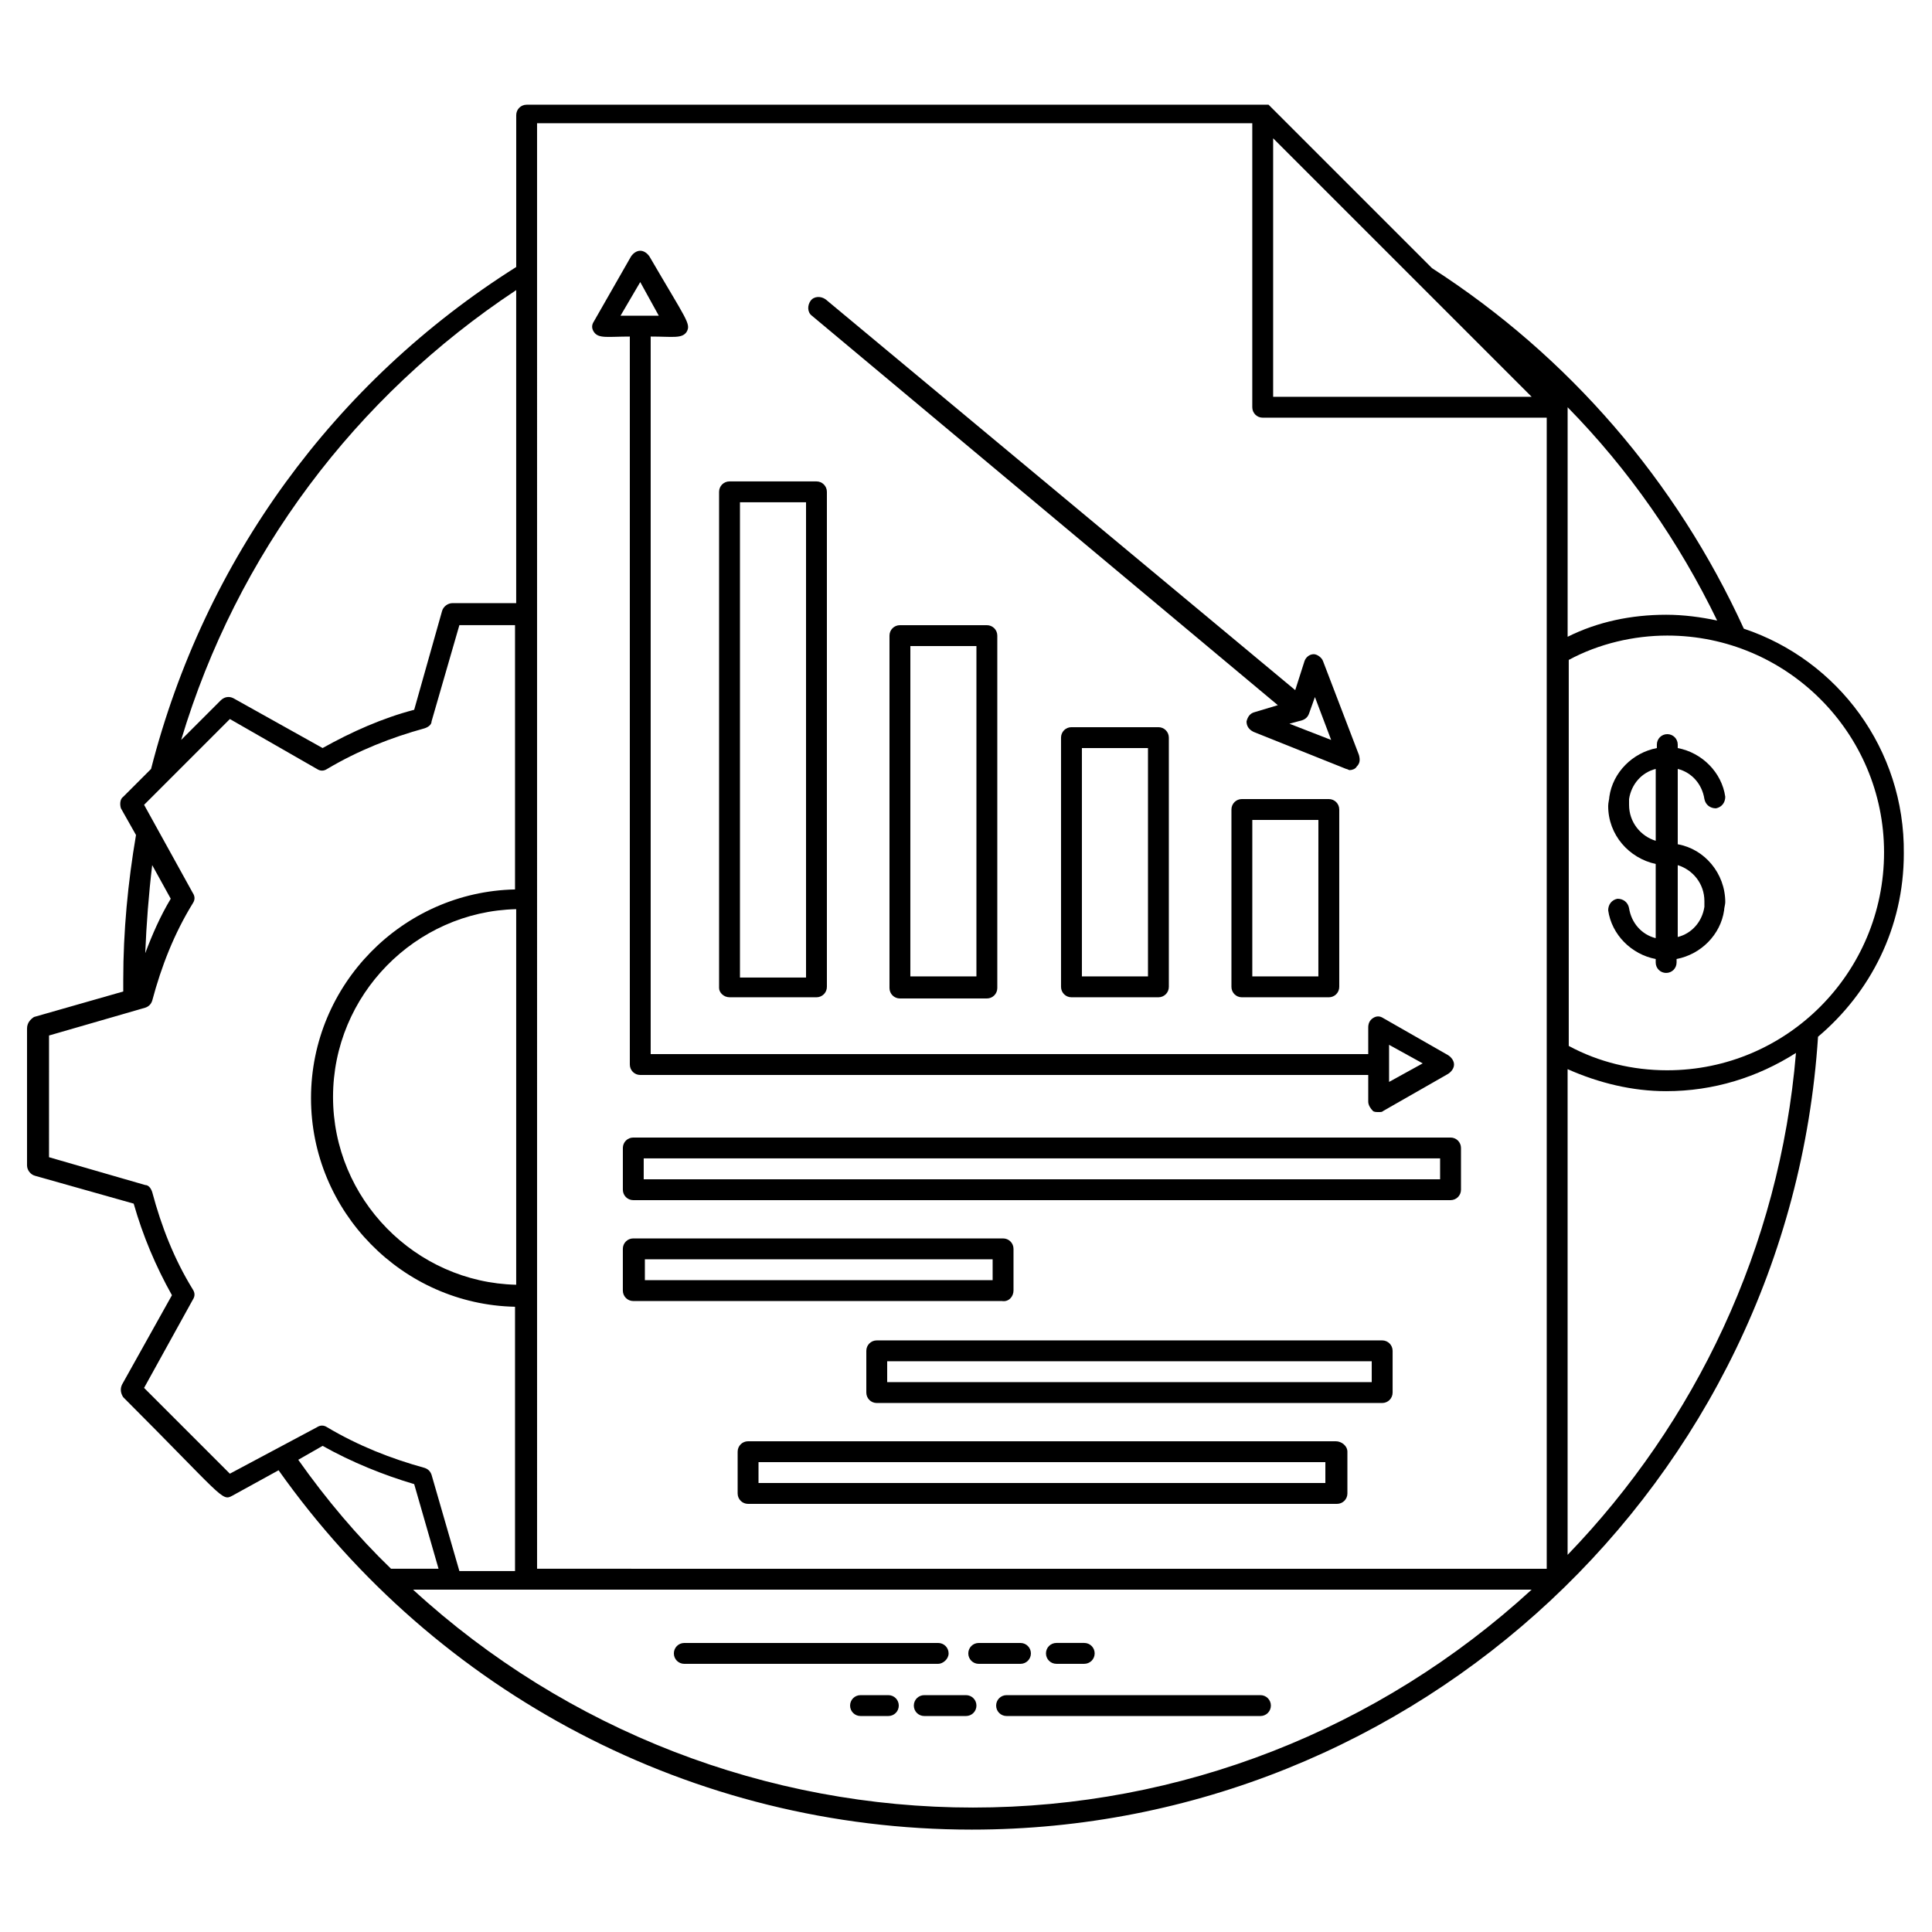 <?xml version="1.0" encoding="UTF-8"?>
<!-- Uploaded to: ICON Repo, www.svgrepo.com, Generator: ICON Repo Mixer Tools -->
<svg fill="#000000" width="800px" height="800px" version="1.1" viewBox="144 144 512 512" xmlns="http://www.w3.org/2000/svg">
 <g>
  <path d="m606.13 310.6c-17.816-39.016-46.387-72.191-82.637-95.539-27.957-27.957-19.047-19.047-42.699-42.699-0.309-0.309-0.309-0.309-0.613-0.613h-0.309-0.613-0.309-195.38c-1.535 0-2.766 1.23-2.766 2.766v40.242c-48.23 30.41-82.637 77.719-96.77 133.02l-7.371 7.371c-0.922 0.617-0.922 2.152-0.613 3.074l3.992 7.066c-2.152 12.594-3.379 25.496-3.379 38.398v3.07l-23.656 6.758c-0.922 0.617-1.844 1.539-1.844 3.074v36.25c0 1.23 0.922 2.457 2.152 2.766l26.113 7.371c2.457 8.602 5.836 16.59 10.137 24.27l-13.211 23.656c-0.613 1.23-0.309 2.457 0.309 3.379 26.418 26.418 26.113 27.648 28.875 26.113l12.289-6.758c41.781 58.984 109.67 95.23 183.71 95.23 117.66 0 216.58-91.852 224.26-210.12 13.824-11.672 22.734-28.875 22.734-48.539 0.305-27.648-17.516-51.301-42.398-59.598zm-7.062-2.148c-4.301-0.922-8.91-1.535-13.516-1.535-9.215 0-18.125 1.844-26.113 5.836v-60.211-0.309-0.309c16.281 16.59 29.488 35.637 39.629 56.527zm-197.23 314.57v0c-0.305 0.305-0.305 0.305 0 0-54.375 0-107.52-20.273-148.38-57.754h30.105 266.34c-40.547 37.172-93.078 57.754-148.07 57.754zm-121.04-138.55c-26.727-0.613-48.539-22.734-48.539-49.766 0-27.035 21.812-49.152 48.539-49.766zm200.6-303.82 68.504 68.504h-68.504zm-195.07-3.992h189.54v75.266c0 1.535 1.23 2.766 2.766 2.766h75.266v305.05l-267.57-0.004zm-5.531 44.234v82.945h-16.895c-1.23 0-2.457 0.922-2.766 2.152l-7.371 26.113c-8.293 2.152-16.59 5.836-24.27 10.137l-23.656-13.211c-1.23-0.613-2.457-0.309-3.379 0.613l-10.445 10.445c14.746-49.152 46.082-90.93 88.781-119.2zm-91.547 161.28c-2.766 4.609-4.914 9.523-6.758 14.438 0.309-7.68 0.922-15.668 1.844-23.348zm15.668 152.37-22.734-22.734 12.902-23.348c0.613-0.922 0.613-1.844 0-2.766-4.914-7.988-8.293-16.59-10.754-25.805-0.309-0.922-0.922-1.844-1.844-1.844l-25.496-7.371 0.004-32.254 25.496-7.371c0.922-0.309 1.535-0.922 1.844-1.844 2.457-9.215 5.836-17.816 10.754-25.805 0.613-0.922 0.613-1.844 0-2.766l-12.902-23.348 22.734-22.734 23.035 13.211c0.922 0.613 1.844 0.613 2.766 0 8.293-4.914 16.895-8.293 25.805-10.754 0.922-0.309 1.844-0.922 1.844-1.844l7.371-25.496h14.746v70.043c-29.797 0.613-54.066 25.191-54.066 55.297s24.27 54.684 54.066 55.297v70.043h-14.746l-7.371-25.496c-0.309-0.922-0.922-1.535-1.844-1.844-8.91-2.457-17.512-5.836-25.805-10.754-0.922-0.613-1.844-0.613-2.766 0zm18.125-3.684 6.453-3.688c7.68 4.301 15.973 7.68 24.27 10.137l6.453 22.426h-12.594c-8.914-8.602-17.211-18.43-24.582-28.875zm336.39 25.188v-128.71c8.293 3.688 17.203 5.836 26.113 5.836 12.594 0 24.27-3.688 34.406-10.137-4.305 51.609-26.73 97.996-60.52 133.02zm26.418-128.41c-9.215 0-18.125-2.152-26.113-6.453v-102.3c7.988-4.301 17.203-6.453 26.113-6.453 31.641 0 57.445 25.805 57.445 57.445 0 31.949-25.805 57.758-57.445 57.758z"/>
  <path d="m395.39 582.17c0-1.535-1.23-2.766-2.766-2.766h-67.277c-1.535 0-2.766 1.23-2.766 2.766 0 1.535 1.23 2.766 2.766 2.766h67.277c1.23 0 2.766-1.23 2.766-2.766z"/>
  <path d="m417.2 582.17c0-1.535-1.23-2.766-2.766-2.766h-11.059c-1.535 0-2.766 1.23-2.766 2.766 0 1.535 1.23 2.766 2.766 2.766h11.059c1.535 0 2.766-1.23 2.766-2.766z"/>
  <path d="m423.96 584.93h7.371c1.535 0 2.766-1.23 2.766-2.766 0-1.535-1.23-2.766-2.766-2.766h-7.371c-1.535 0-2.766 1.23-2.766 2.766 0 1.535 1.23 2.766 2.766 2.766z"/>
  <path d="m478.03 593.23h-67.277c-1.535 0-2.766 1.23-2.766 2.766 0 1.535 1.23 2.766 2.766 2.766h67.277c1.535 0 2.766-1.23 2.766-2.766 0-1.535-1.23-2.766-2.766-2.766z"/>
  <path d="m400 593.23h-11.059c-1.535 0-2.766 1.23-2.766 2.766 0 1.535 1.23 2.766 2.766 2.766h11.059c1.535 0 2.766-1.23 2.766-2.766-0.004-1.535-1.23-2.766-2.766-2.766z"/>
  <path d="m379.42 593.23h-7.371c-1.535 0-2.766 1.23-2.766 2.766 0 1.535 1.23 2.766 2.766 2.766h7.371c1.535 0 2.766-1.23 2.766-2.766-0.004-1.535-1.23-2.766-2.766-2.766z"/>
  <path d="m337.33 408.29h23.039c1.535 0 2.766-1.23 2.766-2.766v-131.18c0-1.535-1.23-2.766-2.766-2.766h-23.039c-1.535 0-2.766 1.23-2.766 2.766v131.48c0.004 1.23 1.23 2.461 2.766 2.461zm2.766-131.18h17.512v125.95h-17.512z"/>
  <path d="m382.49 309.68c-1.535 0-2.766 1.23-2.766 2.766v93.391c0 1.535 1.23 2.766 2.766 2.766h23.039c1.535 0 2.766-1.23 2.766-2.766v-93.391c0-1.535-1.23-2.766-2.766-2.766zm20.273 93.082h-17.512l0.004-87.551h17.512z"/>
  <path d="m427.95 336.71c-1.535 0-2.766 1.23-2.766 2.766v66.047c0 1.535 1.23 2.766 2.766 2.766h23.039c1.535 0 2.766-1.23 2.766-2.766v-66.047c0-1.535-1.23-2.766-2.766-2.766zm20.277 66.047h-17.512v-60.516h17.512z"/>
  <path d="m473.11 355.76c-1.535 0-2.766 1.23-2.766 2.766v47c0 1.535 1.23 2.766 2.766 2.766h23.039c1.535 0 2.766-1.23 2.766-2.766v-47c0-1.535-1.23-2.766-2.766-2.766zm20.273 47h-17.512l0.004-41.469h17.512z"/>
  <path d="m310.91 233.19v192.92c0 1.535 1.23 2.766 2.766 2.766h192.92v7.066c0 0.922 0.613 1.844 1.23 2.457 0.309 0.309 0.922 0.309 1.535 0.309s0.922 0 1.23-0.309l17.203-9.832c0.922-0.613 1.535-1.535 1.535-2.457s-0.613-1.844-1.535-2.457l-17.203-9.832c-0.922-0.613-1.844-0.613-2.766 0-0.922 0.613-1.23 1.535-1.23 2.457v7.066l-190.16 0.004v-190.16c5.836 0 8.293 0.613 9.523-1.23 1.23-2.152 0-3.07-9.832-19.969-0.613-0.922-1.535-1.535-2.457-1.535s-1.844 0.613-2.457 1.535l-9.832 17.203c-0.613 0.922-0.613 1.844 0 2.766 1.23 1.848 3.688 1.23 9.523 1.23zm201.21 187.7 8.91 4.914-8.91 4.914zm-198.45-202.14 4.914 8.91h-10.137z"/>
  <path d="m482.64 330.88-6.144 1.844c-1.23 0.309-1.844 1.23-2.152 2.457 0 1.23 0.613 2.152 1.844 2.766l24.574 9.832c0.309 0 0.613 0.309 0.922 0.309 0.613 0 1.535-0.309 1.844-0.922 0.922-0.922 0.922-1.844 0.613-3.07l-9.523-24.883c-0.309-0.922-1.535-1.844-2.457-1.844-1.23 0-2.152 0.922-2.457 1.844l-2.457 7.68-124.41-103.53c-1.23-0.922-3.07-0.922-3.992 0.309-0.922 1.23-0.922 3.07 0.309 3.992zm9.828-2.152 4.301 11.367-11.059-4.301 3.379-0.922c0.922-0.309 1.535-0.922 1.844-1.844z"/>
  <path d="m311.83 445.46c-1.535 0-2.766 1.23-2.766 2.766v11.059c0 1.535 1.23 2.766 2.766 2.766h216.58c1.535 0 2.766-1.23 2.766-2.766v-11.059c0-1.535-1.23-2.766-2.766-2.766zm213.81 11.059h-211.05v-5.531h211.05z"/>
  <path d="m412.59 486.02v-11.059c0-1.535-1.23-2.766-2.766-2.766h-97.996c-1.535 0-2.766 1.23-2.766 2.766v11.059c0 1.535 1.23 2.766 2.766 2.766h97.691c1.84 0.305 3.07-1.23 3.07-2.766zm-5.531-2.766h-92.16v-5.531h92.16z"/>
  <path d="m510.29 499.22h-133.94c-1.535 0-2.766 1.23-2.766 2.766v11.059c0 1.535 1.23 2.766 2.766 2.766h133.94c1.535 0 2.766-1.23 2.766-2.766v-11.059c-0.004-1.535-1.23-2.766-2.766-2.766zm-2.766 11.062h-128.41v-5.531h128.41z"/>
  <path d="m498 525.95h-155.75c-1.535 0-2.766 1.23-2.766 2.766v11.059c0 1.535 1.23 2.766 2.766 2.766h156.06c1.535 0 2.766-1.23 2.766-2.766v-11.059c-0.004-1.535-1.539-2.766-3.074-2.766zm-2.766 11.062h-150.22v-5.531h150.22z"/>
  <path d="m588.62 367.74v-19.969c3.688 0.922 6.453 3.992 7.066 7.988 0.309 1.535 1.535 2.457 3.07 2.457 1.535-0.309 2.457-1.535 2.457-3.07-0.922-6.453-6.144-11.672-12.594-12.902v-0.922c0-1.535-1.23-2.766-2.766-2.766-1.535 0-2.766 1.23-2.766 2.766v0.922c-6.453 1.23-11.672 6.453-12.594 12.902 0 0.613-0.309 1.535-0.309 2.457 0 7.68 5.531 13.824 12.594 15.359v19.66c-3.688-0.922-6.453-3.992-7.066-7.988-0.309-1.535-1.535-2.457-3.07-2.457-1.535 0.309-2.457 1.535-2.457 3.07 0.922 6.453 6.144 11.672 12.594 12.902v0.922c0 1.535 1.23 2.766 2.766 2.766s2.766-1.23 2.766-2.766v-0.922c6.453-1.23 11.672-6.453 12.594-12.902 0-0.613 0.309-1.535 0.309-2.152 0-7.676-5.531-14.125-12.594-15.355zm-12.902-10.445v-1.535c0.613-3.992 3.379-7.066 7.066-7.988v19.047c-3.996-1.227-7.066-4.914-7.066-9.523zm19.965 27.035c-0.613 3.992-3.379 7.066-7.066 7.988v-19.047c3.992 1.23 7.066 4.914 7.066 9.523v1.535z"/>
 </g>
</svg>